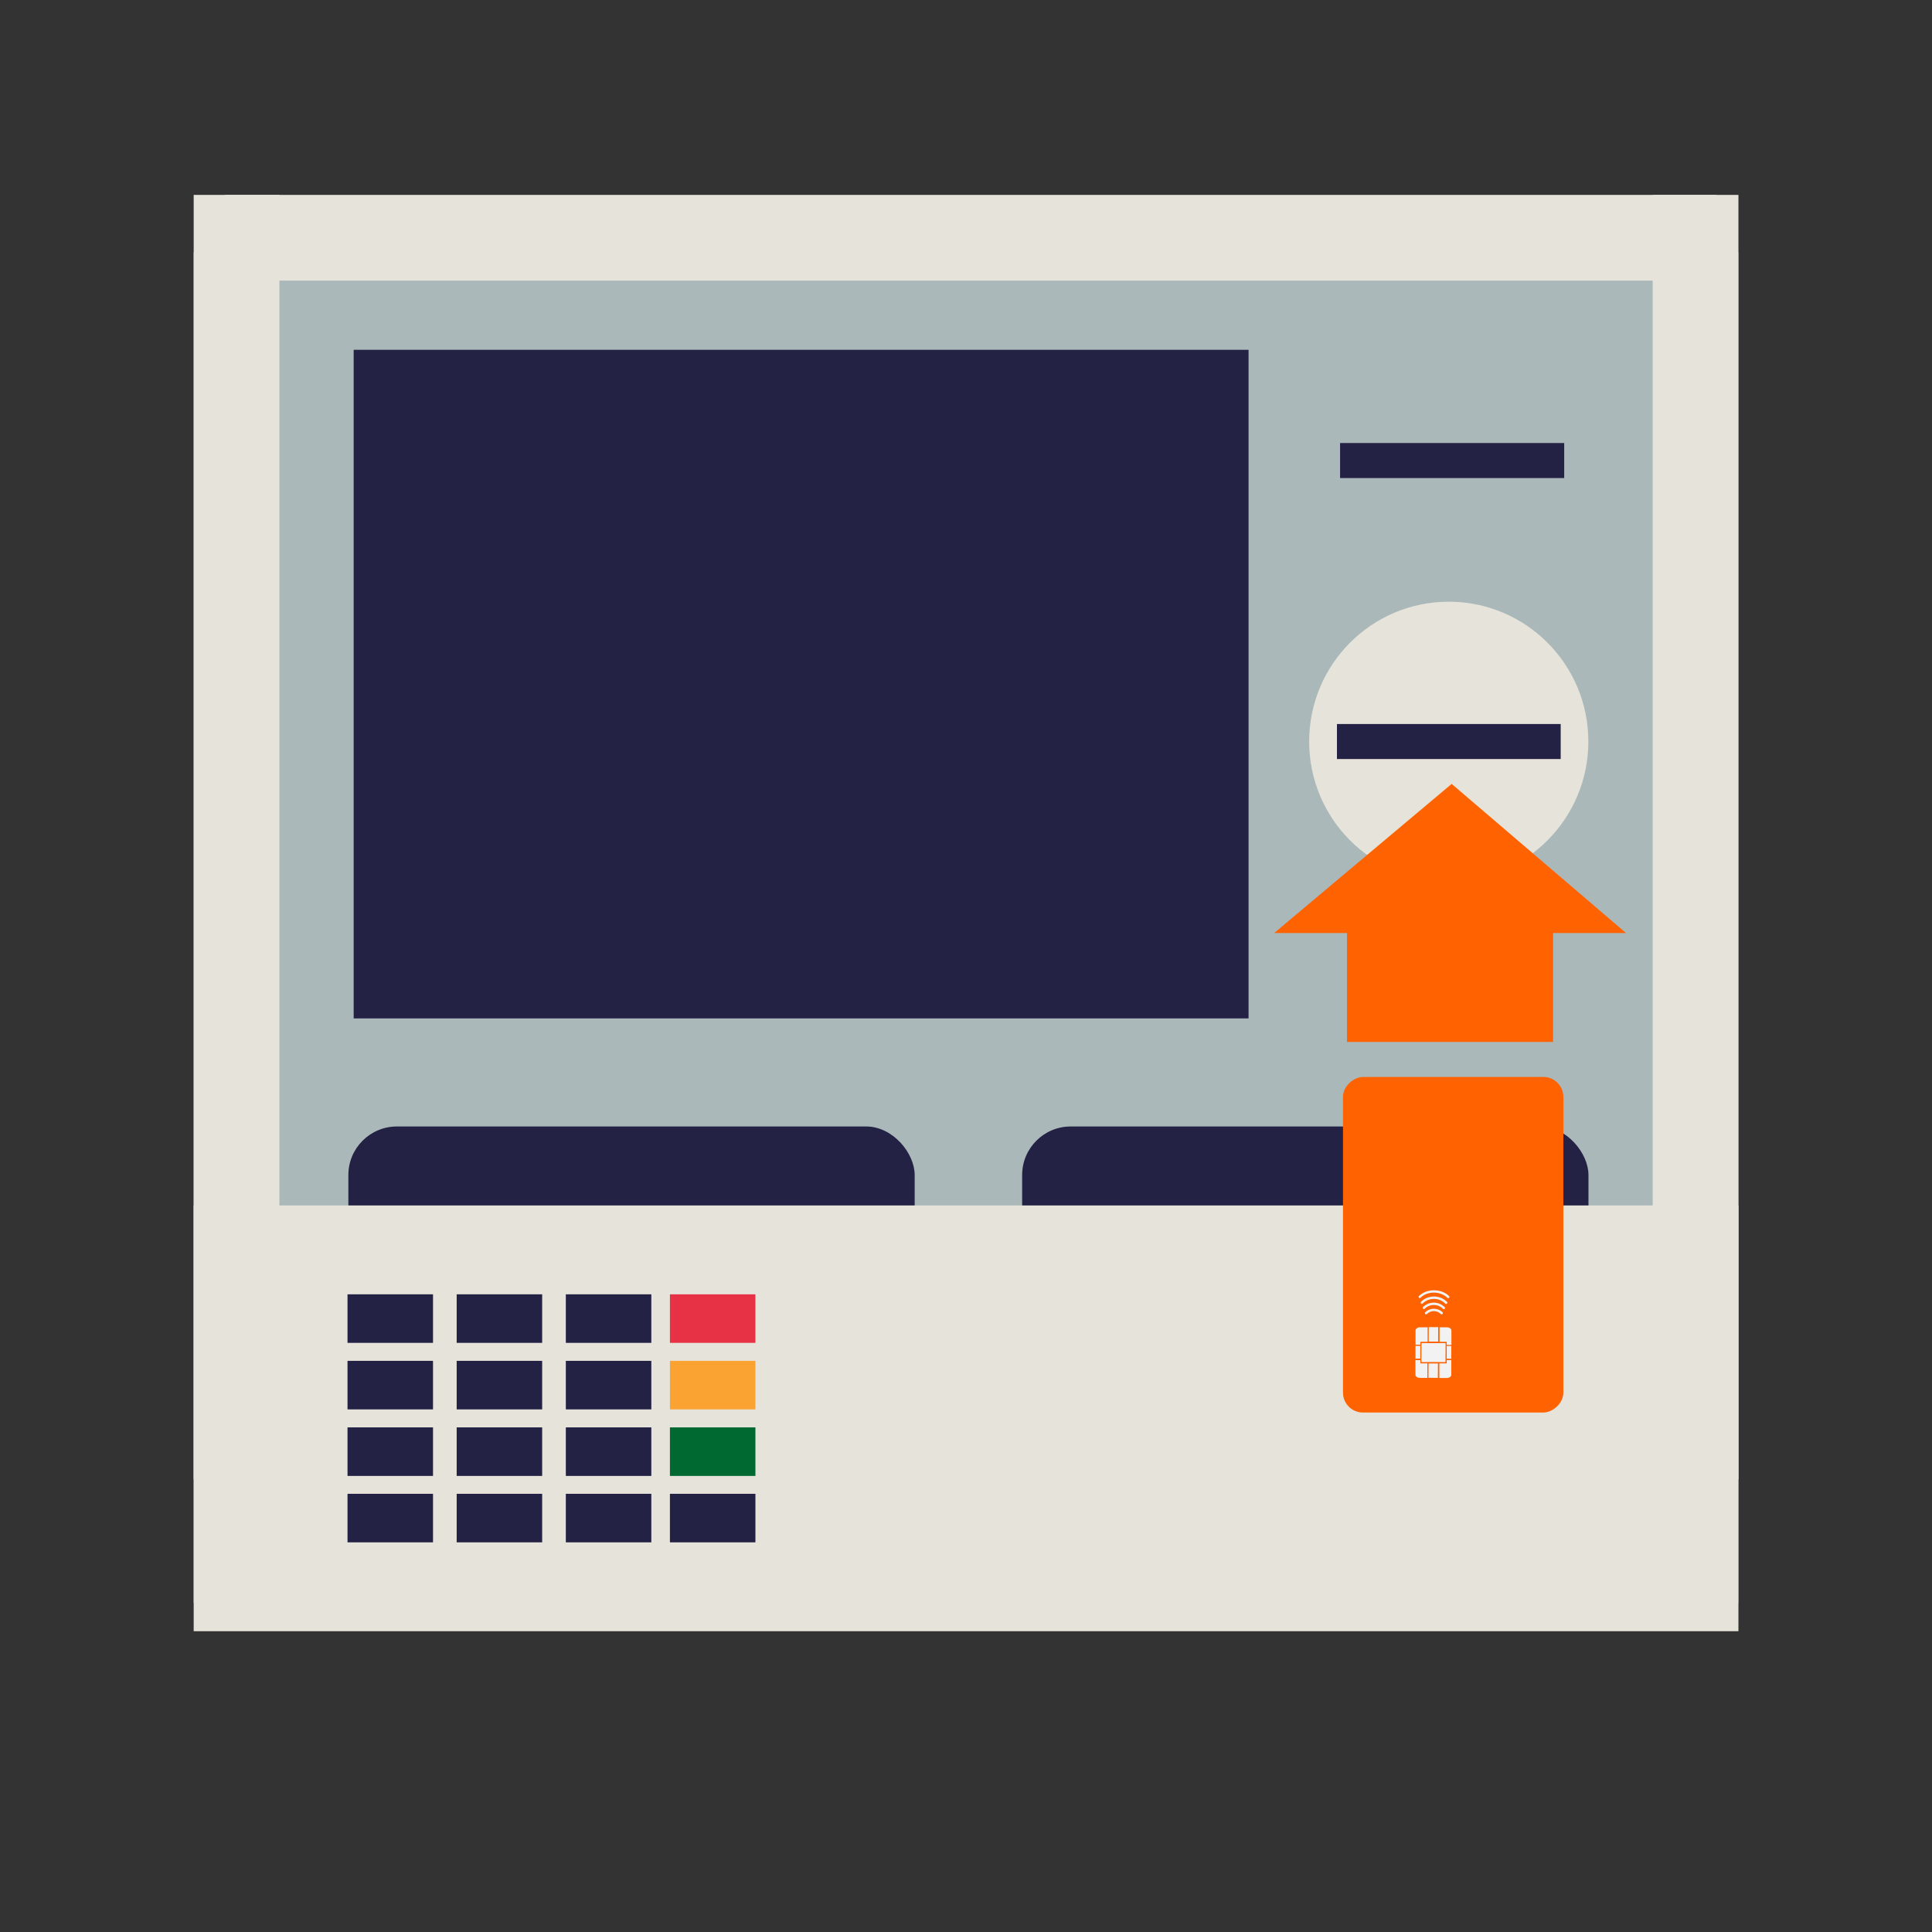 <?xml version="1.0" encoding="UTF-8"?>
<svg id="Layer_1" data-name="Layer 1" xmlns="http://www.w3.org/2000/svg" width="56.44mm" height="56.44mm" viewBox="0 0 160 160">
  <rect x="0" y="0" width="160" height="160" fill="#333333" stroke="none"/>
  <defs>
    <style>
      .cls-1 {
        fill: #232144;
      }

      .cls-2 {
        fill: #e73245;
      }

      .cls-3 {
        fill: #e73245;
      }

      .cls-4 {
        fill: #faa332;
      }

      .cls-5 {
        fill: #abb8b9;
      }

      .cls-6 {
        fill: #006931;
      }

      .cls-7 {
        fill: #006931;
      }

      .cls-8 {
        fill: #e6e3da;
      }

      .cls-9 {
        fill: #f7931e;
      }

      .cls-10 {
        fill: #f2f2f2;
      }

      .cls-11 {
        fill: #ff6200;
      }
    </style>
  </defs>
  <g>
    <rect class="cls-5" x="16.04" y="20.9" width="127.92" height="111.84"/>
    <rect class="cls-1" x="28.85" y="93.29" width="46.9" height="11.37" rx="4.02" ry="4.02"/>
    <rect class="cls-1" x="110.98" y="36.69" width="18.56" height="2.9"/>
    <rect class="cls-1" x="84.65" y="93.29" width="46.9" height="11.37" rx="4.02" ry="4.02"/>
    <g>
      <rect class="cls-1" x="27.78" y="112.85" width="7.08" height="4.11"/>
      <rect class="cls-1" x="36.82" y="112.85" width="7.08" height="4.11"/>
      <rect class="cls-1" x="45.86" y="112.85" width="7.08" height="4.11"/>
      <rect class="cls-1" x="27.78" y="118.47" width="7.08" height="4.11"/>
      <rect class="cls-1" x="36.82" y="118.47" width="7.08" height="4.11"/>
      <rect class="cls-1" x="45.86" y="118.47" width="7.08" height="4.11"/>
      <rect class="cls-1" x="27.78" y="124.1" width="7.08" height="4.11"/>
      <rect class="cls-1" x="36.82" y="124.1" width="7.08" height="4.11"/>
      <rect class="cls-1" x="45.86" y="124.1" width="7.08" height="4.11"/>
      <rect class="cls-1" x="27.78" y="129.72" width="7.08" height="4.11"/>
      <rect class="cls-3" x="54.48" y="112.85" width="7.08" height="4.11"/>
      <rect class="cls-1" x="36.82" y="129.72" width="7.08" height="4.11"/>
      <rect class="cls-9" x="54.48" y="118.47" width="7.08" height="4.11"/>
      <rect class="cls-1" x="45.86" y="129.72" width="7.08" height="4.11"/>
      <rect class="cls-1" x="54.48" y="129.72" width="7.08" height="4.11"/>
      <rect class="cls-6" x="54.48" y="124.1" width="7.08" height="4.11"/>
    </g>
    <rect class="cls-8" x="16.04" y="16.14" width="7.1" height="106.37"/>
    <rect class="cls-8" x="136.87" y="16.14" width="7.1" height="106.37"/>
    <g>
      <rect class="cls-8" x="16.04" y="99.83" width="127.93" height="35.26"/>
      <g>
        <rect class="cls-1" x="28.78" y="107.19" width="7.08" height="4.02"/>
        <rect class="cls-1" x="37.82" y="107.19" width="7.08" height="4.02"/>
        <rect class="cls-1" x="46.86" y="107.19" width="7.08" height="4.02"/>
        <rect class="cls-1" x="28.78" y="112.7" width="7.08" height="4.02"/>
        <rect class="cls-1" x="37.82" y="112.7" width="7.08" height="4.02"/>
        <rect class="cls-1" x="46.86" y="112.7" width="7.08" height="4.02"/>
        <rect class="cls-1" x="28.78" y="118.21" width="7.08" height="4.02"/>
        <rect class="cls-1" x="37.82" y="118.21" width="7.08" height="4.02"/>
        <rect class="cls-1" x="46.86" y="118.21" width="7.08" height="4.02"/>
        <rect class="cls-1" x="28.78" y="123.71" width="7.08" height="4.02"/>
        <rect class="cls-2" x="55.48" y="107.19" width="7.08" height="4.02"/>
        <rect class="cls-1" x="37.82" y="123.71" width="7.08" height="4.02"/>
        <rect class="cls-4" x="55.48" y="112.7" width="7.08" height="4.02"/>
        <rect class="cls-1" x="46.86" y="123.71" width="7.08" height="4.02"/>
        <rect class="cls-1" x="55.48" y="123.71" width="7.08" height="4.02"/>
        <rect class="cls-7" x="55.48" y="118.21" width="7.08" height="4.02"/>
      </g>
    </g>
    <rect class="cls-8" x="76.83" y="-42.05" width="7.1" height="123.49" transform="translate(60.69 100.07) rotate(-90)"/>
    <g>
      <ellipse class="cls-8" cx="119.98" cy="61.41" rx="11.56" ry="11.58"/>
      <rect class="cls-1" x="110.72" y="59.96" width="18.53" height="2.9"/>
    </g>
    <rect class="cls-1" x="29.29" y="28.97" width="74.11" height="55.37"/>
  </g>
  <g>
    <rect class="cls-11" x="111.55" y="72.51" width="17.07" height="13.78"/>
    <polygon class="cls-11" points="134.66 77.27 105.52 77.27 120.22 64.92 134.66 77.27"/>
  </g>
  <g id="Ebene_6" data-name="Ebene 6">
    <rect class="cls-11" x="106.45" y="93.96" width="27.79" height="18.25" rx="1.65" ry="1.65" transform="translate(223.43 -17.26) rotate(90)"/>
    <path class="cls-10" d="M119.2,112.64v1.48s.62,0,.62,0c.2,0,.37-.12.37-.27v-1.21s-.98,0-.98,0h0Z"/>
    <path class="cls-10" d="M119.22,109.93v1.45s.98,0,.98,0v-1.19c0-.15-.16-.26-.37-.27h-.62s0,0,0,0Z"/>
    <rect class="cls-10" x="118.13" y="110.13" width="1.2" height=".78" transform="translate(7.49 228.58) rotate(-89.66)"/>
    <rect class="cls-10" x="118.11" y="113.12" width="1.2" height=".78" transform="translate(4.48 231.54) rotate(-89.66)"/>
    <rect class="cls-10" x="116.9" y="111.8" width="1.06" height=".4" transform="translate(4.73 228.75) rotate(-89.66)"/>
    <rect class="cls-10" x="119.48" y="111.82" width="1.06" height=".39" transform="translate(7.27 231.34) rotate(-89.66)"/>
    <path class="cls-10" d="M118.23,111.37v-1.45s-.63,0-.63,0c-.2,0-.37.12-.37.26v1.18s1,0,1,0h0Z"/>
    <path class="cls-10" d="M117.22,112.63v1.21c0,.15.16.27.36.27h.63s0-1.47,0-1.47c0,0-1,0-1,0Z"/>
    <polygon class="cls-10" points="119.76 112.83 117.67 112.82 117.68 111.2 119.77 111.21 119.76 112.83"/>
    <path class="cls-11" d="M119.81,112.91h-2.18s0-1.79,0-1.79h2.18s0,1.79,0,1.79ZM117.71,112.8h2s.01-1.57.01-1.57h-2s-.01,1.57-.01,1.57Z"/>
    <path class="cls-10" d="M119.49,108.75s0,.05-.03.07c-.04.04-.1.04-.14,0-.31-.32-.83-.32-1.15,0-.04.04-.1.04-.14,0s-.04-.1,0-.14c.4-.4,1.04-.39,1.44,0,.02.02.03.05.03.07Z"/>
    <path class="cls-10" d="M119.67,108.32s0,.05-.03.07c-.04.04-.1.04-.14,0-.41-.42-1.09-.42-1.51-.01-.04.04-.1.04-.14,0s-.04-.1,0-.14c.5-.49,1.3-.48,1.79.01.02.02.03.05.03.07Z"/>
    <path class="cls-10" d="M119.86,107.89s0,.05-.03.07c-.04.04-.1.04-.14,0-.25-.25-.58-.39-.93-.39s-.69.13-.94.38c-.04.04-.1.04-.14,0s-.04-.1,0-.14c.29-.29.67-.44,1.08-.44s.79.16,1.08.45c.02.02.03.05.03.07Z"/>
    <path class="cls-10" d="M120.03,107.41s0,.05-.03.07c-.04.04-.1.04-.14,0-.57-.57-1.64-.58-2.21-.01-.04.04-.1.04-.14,0s-.04-.1,0-.14c.65-.64,1.86-.63,2.5.01.02.02.03.05.03.07Z"/>
  </g>
</svg>